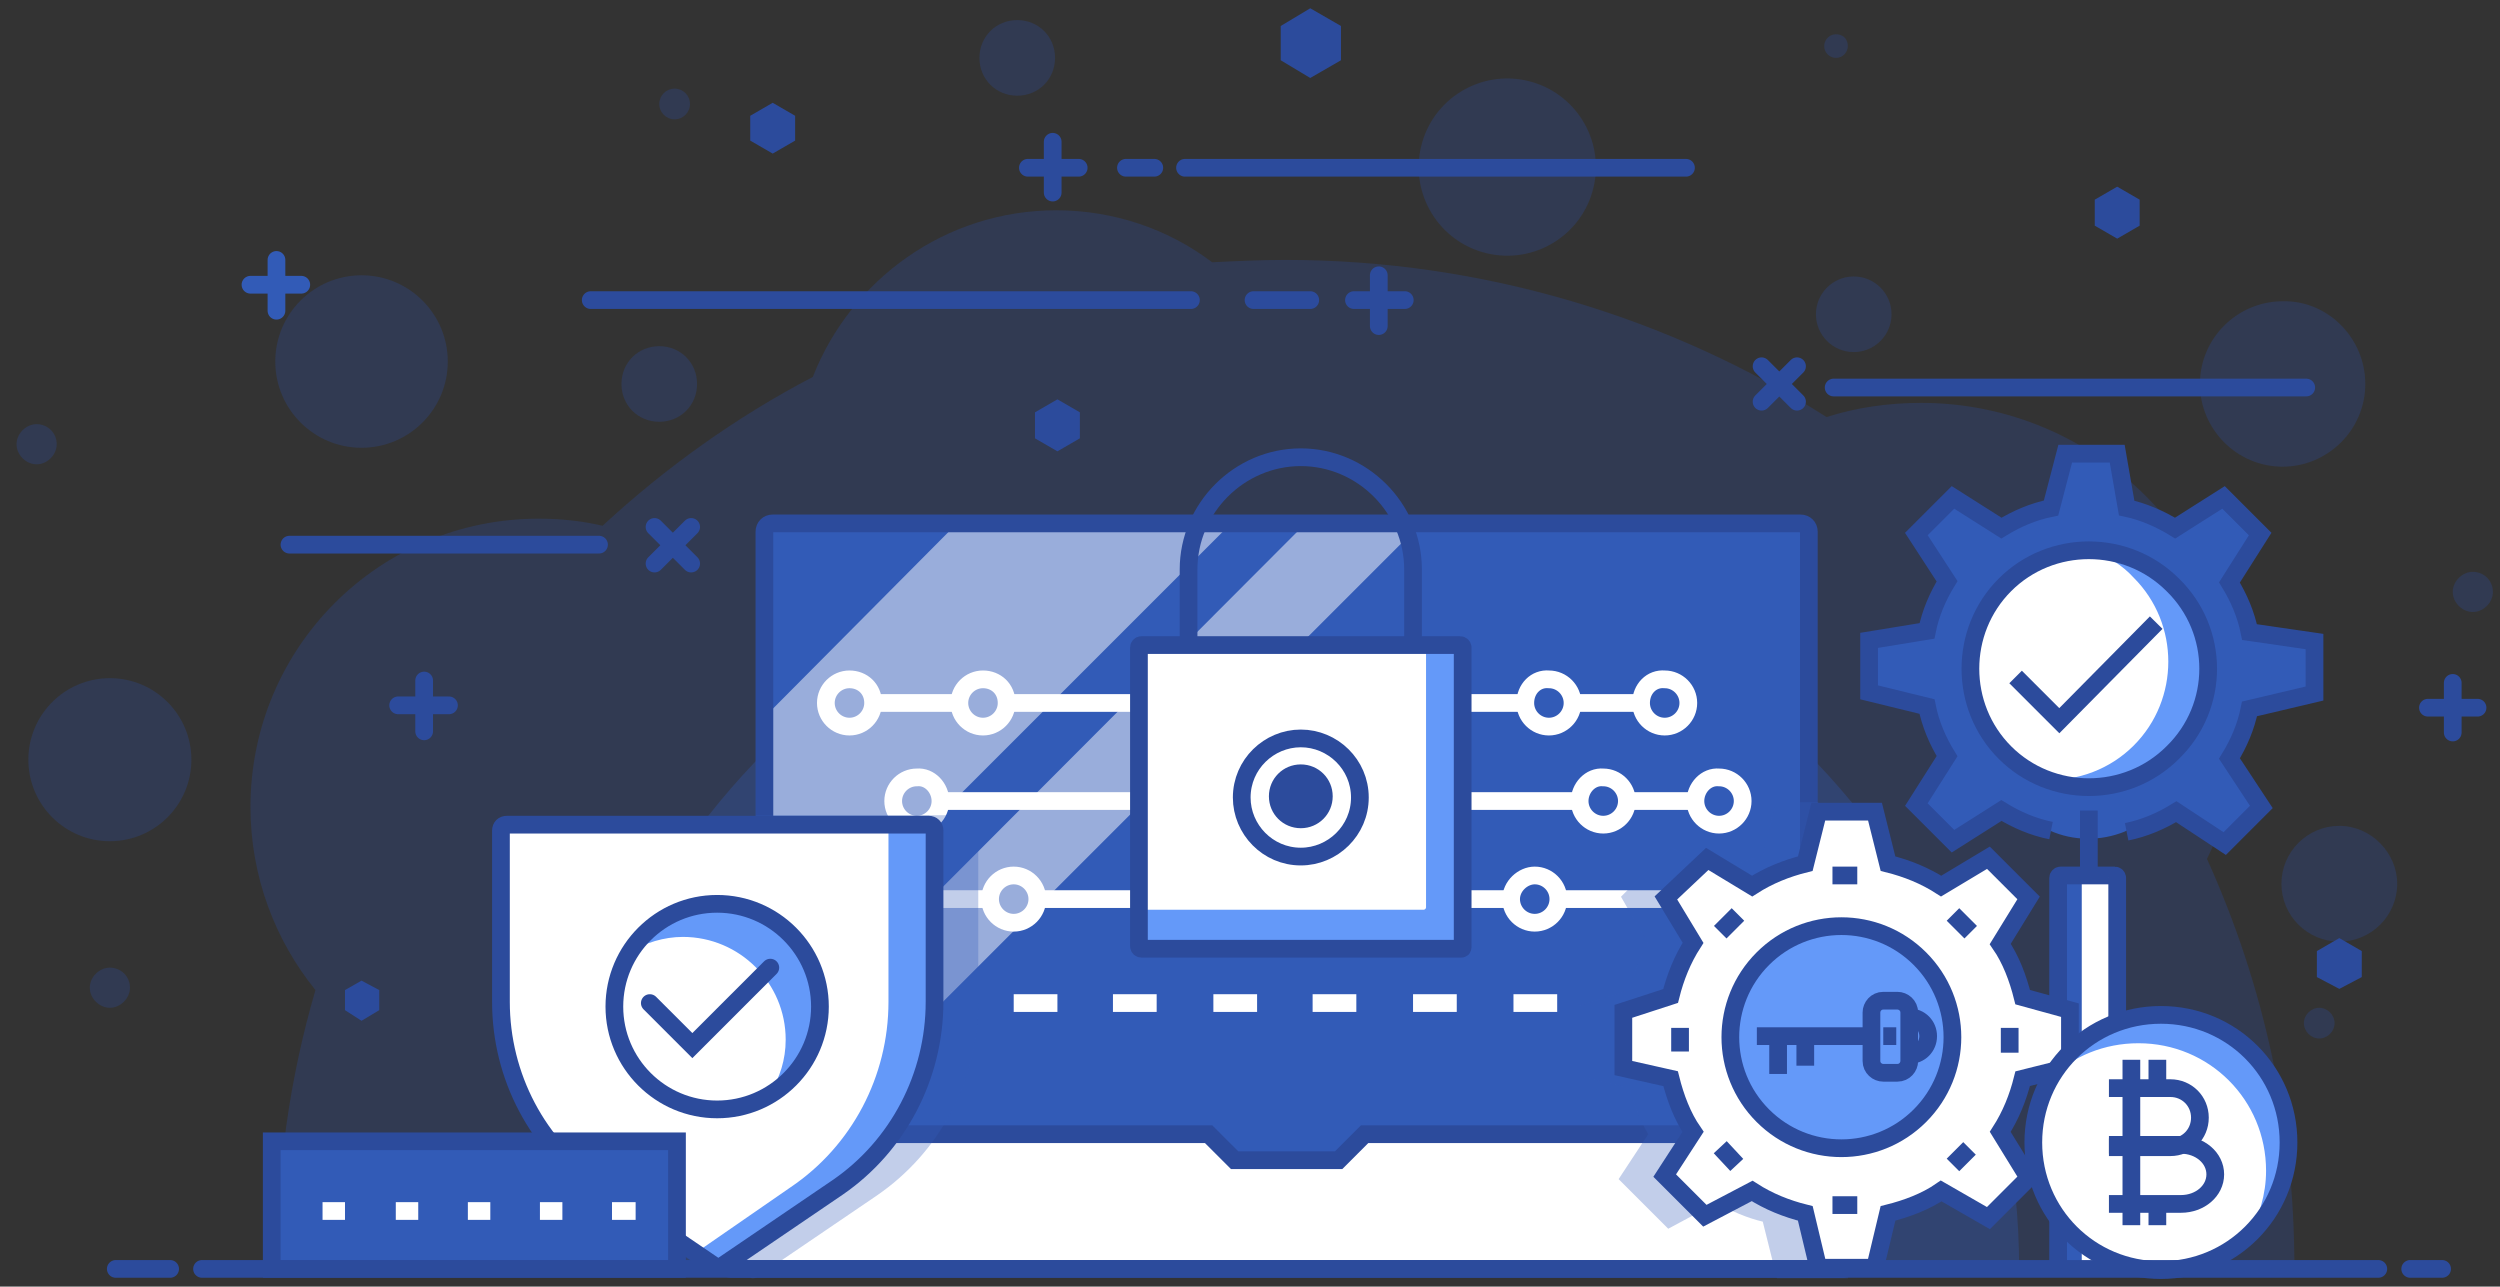 <?xml version="1.0" encoding="UTF-8"?> <!-- Generator: Adobe Illustrator 22.0.0, SVG Export Plug-In . SVG Version: 6.00 Build 0) --> <svg xmlns="http://www.w3.org/2000/svg" xmlns:xlink="http://www.w3.org/1999/xlink" id="Слой_1" x="0px" y="0px" viewBox="0 0 211.6 108.9" style="enable-background:new 0 0 211.6 108.9;" xml:space="preserve"><rect x="0" y="0" width="211.6" height="108.9" fill="#333333" stroke="none"/> <style type="text/css"> .st0{opacity:0.3;fill:#2C4B9C;} .st1{opacity:0.3;fill:#325BB7;} .st2{fill:#325BB7;} .st3{fill:#FFFFFF;} .st4{fill:#6499F9;} .st5{fill:none;stroke:#2C4B9C;stroke-width:1.5;stroke-miterlimit:10;} .st6{fill:none;stroke:#2C4B9C;stroke-width:1.5;stroke-linecap:round;stroke-miterlimit:10;} .st7{fill:none;stroke:#325BB7;stroke-width:1.5;stroke-linecap:round;stroke-miterlimit:10;} .st8{fill:#2C4B9C;} .st9{opacity:0.5;} .st10{fill:none;stroke:#FFFFFF;stroke-width:1.5;stroke-miterlimit:10;} </style> <path id="XMLID_821_" class="st0" d="M194.2,107.4c0-12.4-2.6-24.1-7.4-34.7c1.7-3.5,2.7-7.5,2.7-11.7c0-14.9-12.1-26.9-26.9-26.9 c-2.8,0-5.5,0.4-8,1.2c-13.2-8.4-29-13.3-45.8-13.3c-2.1,0-4.2,0.1-6.2,0.2c-3.7-2.8-8.3-4.4-13.2-4.4c-9.4,0-17.4,5.9-20.6,14.1 c-6.5,3.4-12.5,7.7-17.8,12.6c-1.7-0.4-3.5-0.6-5.4-0.6c-13.5,0-24.4,10.9-24.4,24.4c0,5.9,2.1,11.3,5.5,15.5 c-2.2,7.5-3.3,15.4-3.3,23.6H194.2z"></path> <path id="XMLID_820_" class="st1" d="M170.9,107.4c0-34.3-27.8-62.1-62.1-62.1s-62.1,27.8-62.1,62.1H170.9z"></path> <path id="XMLID_819_" class="st0" d="M202.9,74.8c0,2.7-2.2,4.9-4.9,4.9s-4.9-2.2-4.9-4.9c0-2.7,2.2-4.9,4.9-4.9 S202.9,72.2,202.9,74.8z"></path> <ellipse id="XMLID_818_" transform="matrix(0.231 -0.973 0.973 0.231 84.307 134.92)" class="st0" cx="127.5" cy="14.2" rx="7.5" ry="7.5"></ellipse> <path id="XMLID_817_" class="st0" d="M59,32.5c0,1.8-1.4,3.2-3.2,3.2c-1.8,0-3.2-1.4-3.2-3.2c0-1.8,1.4-3.2,3.2-3.2 C57.6,29.3,59,30.7,59,32.5z"></path> <circle id="XMLID_816_" class="st0" cx="156.9" cy="26.6" r="3.2"></circle> <path id="XMLID_815_" class="st0" d="M89.3,4.9c0,1.8-1.4,3.2-3.2,3.2c-1.8,0-3.2-1.4-3.2-3.2c0-1.8,1.4-3.2,3.2-3.2 C87.9,1.7,89.3,3.1,89.3,4.9z"></path> <path id="XMLID_814_" class="st0" d="M197.6,86.6c0,0.7-0.6,1.3-1.3,1.3s-1.3-0.6-1.3-1.3c0-0.7,0.6-1.3,1.3-1.3 S197.6,85.9,197.6,86.6z"></path> <path id="XMLID_813_" class="st0" d="M156.4,3.9c0,0.5-0.4,1-1,1c-0.5,0-1-0.4-1-1c0-0.5,0.4-1,1-1C156,2.9,156.4,3.3,156.4,3.9z"></path> <circle id="XMLID_812_" class="st0" cx="57.1" cy="8.8" r="1.3"></circle> <path id="XMLID_804_" class="st0" d="M4.8,37.6c0,0.9-0.8,1.7-1.7,1.7s-1.7-0.8-1.7-1.7c0-0.9,0.8-1.7,1.7-1.7S4.8,36.6,4.8,37.6z"></path> <path id="XMLID_803_" class="st0" d="M211,50.1c0,0.9-0.8,1.7-1.7,1.7c-0.9,0-1.7-0.8-1.7-1.7c0-0.9,0.8-1.7,1.7-1.7 C210.3,48.4,211,49.2,211,50.1z"></path> <circle id="XMLID_802_" class="st0" cx="30.6" cy="30.6" r="7.3"></circle> <path id="XMLID_801_" class="st0" d="M11,83.6c0,0.9-0.8,1.7-1.7,1.7c-0.9,0-1.7-0.8-1.7-1.7c0-0.9,0.8-1.7,1.7-1.7 C10.2,81.9,11,82.6,11,83.6z"></path> <path id="XMLID_800_" class="st0" d="M200.2,32.5c0,3.9-3.2,7-7,7c-3.9,0-7-3.2-7-7c0-3.9,3.2-7,7-7C197,25.4,200.2,28.6,200.2,32.5 z"></path> <circle id="XMLID_799_" class="st0" cx="9.3" cy="64.3" r="6.9"></circle> <path id="XMLID_493_" class="st2" d="M188.6,64.2c0.8-1.3,1.4-2.7,1.7-4.2l5.5-1.3l0-4.4l-5.5-0.8c-0.3-1.5-0.9-2.9-1.7-4.2l2.6-4.1 l-3.1-3.1l-4.1,2.6c-1.3-0.8-2.7-1.4-4.1-1.7l-0.8-4.6l-4.4,0l-1.2,4.6c-1.5,0.3-2.9,0.9-4.2,1.7l-4.1-2.6l-3.1,3.1l2.6,4 c-0.8,1.3-1.4,2.7-1.7,4.2l-4.9,0.8l0,4.4l4.9,1.2c0.3,1.5,0.9,2.9,1.7,4.2l-2.6,4.1l3.1,3.1l4.1-2.6c1.3,0.8,2.7,1.4,4.2,1.7l0,0 c2,0.9,4.3,0.9,6.3,0.1l0.2-0.1c1.5-0.3,2.9-0.9,4.2-1.7l4.1,2.7l3.1-3.1L188.6,64.2z"></path> <path id="XMLID_492_" class="st3" d="M183.9,63.7c-3.9,3.9-10.3,3.9-14.2,0c-3.9-3.9-3.9-10.3,0-14.2c3.9-3.9,10.3-3.9,14.2,0 C187.9,53.4,187.9,59.8,183.9,63.7z"></path> <path id="XMLID_491_" class="st4" d="M183.9,49.5c-1.9-1.9-4.4-2.9-6.8-2.9c1.3,0.5,2.5,1.2,3.5,2.3c3.9,3.9,3.9,10.3,0,14.2 c-2,2-4.7,3-7.4,2.9c3.6,1.4,7.9,0.6,10.8-2.3C187.9,59.8,187.9,53.4,183.9,49.5z"></path> <path id="XMLID_490_" class="st2" d="M179.2,74.3c0-0.1-0.1-0.2-0.2-0.2l-4.6,0c-0.1,0-0.2,0.1-0.2,0.2v33.5h5.1V74.3z"></path> <path id="XMLID_489_" class="st3" d="M176.1,107.9l3.1,0V74.3c0-0.1-0.1-0.2-0.2-0.2l-2.8,0V107.9z"></path> <g id="XMLID_486_"> <path id="XMLID_488_" class="st5" d="M173.6,70.3c-1.5-0.3-2.9-0.9-4.2-1.7l-4.1,2.6l-3.1-3.1l2.6-4.1c-0.8-1.3-1.4-2.7-1.7-4.2 l-4.9-1.2l0-4.4l4.9-0.8c0.3-1.5,0.9-2.9,1.7-4.2l-2.6-4l3.1-3.1l4.1,2.6c1.3-0.8,2.7-1.4,4.2-1.7l1.2-4.6l4.4,0l0.8,4.6 c1.4,0.3,2.8,0.9,4.1,1.7l4.1-2.6l3.1,3.1l-2.6,4.1c0.8,1.3,1.4,2.7,1.7,4.2l5.5,0.8l0,4.4l-5.5,1.3c-0.3,1.5-0.9,2.9-1.7,4.2 l2.7,4.1l-3.1,3.1l-4.1-2.7c-1.3,0.8-2.7,1.4-4.2,1.7"></path> <path id="XMLID_487_" class="st5" d="M183.9,49.5c-3.9-3.9-10.3-3.9-14.2,0c-3.9,3.9-3.9,10.3,0,14.2c3.9,3.9,10.3,3.9,14.2,0 C187.9,59.8,187.9,53.4,183.9,49.5z"></path> </g> <path id="XMLID_485_" class="st5" d="M179.2,107.9V74.3c0-0.1-0.1-0.2-0.2-0.2l-4.6,0c-0.1,0-0.2,0.1-0.2,0.2v33.5"></path> <line id="XMLID_229_" class="st5" x1="176.8" y1="73.5" x2="176.8" y2="68.6"></line> <polyline id="XMLID_189_" class="st5" points="170.6,57.3 174.3,61 182.5,52.7 "></polyline> <line id="XMLID_767_" class="st6" x1="38" y1="59.7" x2="33.7" y2="59.7"></line> <line id="XMLID_766_" class="st6" x1="35.9" y1="61.9" x2="35.9" y2="57.6"></line> <line id="XMLID_19_" class="st7" x1="21.2" y1="24.1" x2="25.5" y2="24.1"></line> <line id="XMLID_16_" class="st7" x1="23.4" y1="26.3" x2="23.4" y2="22"></line> <line id="XMLID_9_" class="st6" x1="205.5" y1="59.9" x2="209.7" y2="59.9"></line> <line id="XMLID_8_" class="st6" x1="207.6" y1="62" x2="207.6" y2="57.8"></line> <line id="XMLID_758_" class="st6" x1="55.4" y1="47.7" x2="58.5" y2="44.6"></line> <line id="XMLID_757_" class="st6" x1="58.5" y1="47.7" x2="55.4" y2="44.6"></line> <polygon id="XMLID_626_" class="st8" points="177.3,16.9 179.2,15.8 181.1,16.9 181.1,19.1 179.2,20.2 177.3,19.1 "></polygon> <polygon id="XMLID_51_" class="st8" points="63.5,9.8 65.4,8.7 67.3,9.8 67.3,11.9 65.4,13 63.5,11.9 "></polygon> <polygon id="XMLID_625_" class="st8" points="87.6,34.9 89.5,33.8 91.4,34.9 91.4,37.1 89.5,38.2 87.6,37.1 "></polygon> <polygon id="XMLID_624_" class="st8" points="196.1,80.5 198,79.4 199.9,80.5 199.9,82.7 198,83.7 196.1,82.7 "></polygon> <polygon id="XMLID_622_" class="st8" points="108.4,2.2 110.9,0.7 113.5,2.2 113.5,5.1 110.9,6.6 108.4,5.1 "></polygon> <line id="XMLID_908_" class="st6" x1="142.7" y1="14.2" x2="100.3" y2="14.2"></line> <line id="XMLID_907_" class="st6" x1="95.3" y1="14.2" x2="97.7" y2="14.2"></line> <line id="XMLID_904_" class="st6" x1="91.3" y1="14.2" x2="87" y2="14.2"></line> <line id="XMLID_903_" class="st6" x1="89.1" y1="16.3" x2="89.1" y2="12"></line> <line id="XMLID_900_" class="st6" x1="114.6" y1="25.4" x2="118.9" y2="25.4"></line> <line id="XMLID_885_" class="st6" x1="116.7" y1="27.6" x2="116.7" y2="23.3"></line> <line id="XMLID_874_" class="st6" x1="152.1" y1="34" x2="149.1" y2="31"></line> <line id="XMLID_873_" class="st6" x1="149.1" y1="34" x2="152.1" y2="31"></line> <line id="XMLID_866_" class="st6" x1="24.5" y1="46.1" x2="50.7" y2="46.1"></line> <line id="XMLID_865_" class="st6" x1="50" y1="25.4" x2="100.8" y2="25.4"></line> <line id="XMLID_864_" class="st6" x1="195.2" y1="32.8" x2="155.2" y2="32.8"></line> <line id="XMLID_863_" class="st6" x1="110.9" y1="25.4" x2="106.1" y2="25.4"></line> <polygon id="XMLID_861_" class="st8" points="29.2,83.8 30.6,83 32.1,83.8 32.1,85.5 30.6,86.4 29.2,85.5 "></polygon> <rect id="XMLID_115_" x="65.4" y="43.9" class="st2" width="87.7" height="57.8"></rect> <g id="XMLID_83_" class="st9"> <polygon id="XMLID_88_" class="st3" points="120.7,43.9 110.9,43.9 65.4,89.5 65.4,99.2 "></polygon> <polygon id="XMLID_86_" class="st3" points="65.4,60 65.4,83.1 104.6,43.9 81.4,43.9 "></polygon> </g> <path id="XMLID_80_" class="st3" d="M156,107.4H61.9c-0.2,0-0.4-0.1-0.4-0.3l-2-10.5C59.4,96.3,59.7,96,60,96h42.4l2.2,2.2h8.8 l2.2-2.2h42.4c0.3,0,0.5,0.3,0.5,0.6l-2,10.5C156.3,107.3,156.2,107.4,156,107.4z"></path> <path id="XMLID_79_" class="st5" d="M156.4,107.1l2-10.5c0.1-0.3-0.2-0.6-0.5-0.6h-42.4l-2.2,2.2h-8.8l-2.2-2.2H60 c-0.3,0-0.5,0.3-0.5,0.6l2,10.5c0,0.2,0.2,0.3,0.4,0.3H156C156.2,107.4,156.3,107.3,156.4,107.1z"></path> <path id="XMLID_78_" class="st5" d="M153.1,96.2V45c0-0.4-0.3-0.7-0.7-0.7h-87c-0.4,0-0.7,0.3-0.7,0.7v51.2"></path> <line id="XMLID_76_" class="st10" x1="89.5" y1="84.9" x2="85.8" y2="84.9"></line> <line id="XMLID_73_" class="st10" x1="97.9" y1="84.9" x2="94.2" y2="84.9"></line> <line id="XMLID_242_" class="st10" x1="106.4" y1="84.9" x2="102.7" y2="84.9"></line> <line id="XMLID_41_" class="st10" x1="114.8" y1="84.9" x2="111.1" y2="84.9"></line> <line id="XMLID_43_" class="st10" x1="123.3" y1="84.9" x2="119.6" y2="84.9"></line> <line id="XMLID_60_" class="st10" x1="131.8" y1="84.9" x2="128.1" y2="84.9"></line> <line id="XMLID_72_" class="st10" x1="85.1" y1="59.5" x2="96.4" y2="59.5"></line> <line id="XMLID_278_" class="st10" x1="79.5" y1="67.8" x2="96.4" y2="67.8"></line> <line id="XMLID_279_" class="st10" x1="87.9" y1="76.1" x2="96.4" y2="76.1"></line> <line id="XMLID_280_" class="st10" x1="77.3" y1="76.1" x2="83.6" y2="76.1"></line> <line id="XMLID_121_" class="st10" x1="81.1" y1="59.5" x2="73.4" y2="59.5"></line> <path id="XMLID_68_" class="st10" d="M85.2,59.5c0,1.1-0.9,2-2,2s-2-0.9-2-2c0-1.1,0.9-2,2-2S85.2,58.3,85.2,59.5z"></path> <path id="XMLID_301_" class="st10" d="M87.8,76.1c0,1.1-0.9,2-2,2s-2-0.9-2-2c0-1.1,0.9-2,2-2S87.8,75,87.8,76.1z"></path> <path id="XMLID_356_" class="st10" d="M77.6,76.1c0,1.1-0.9,2-2,2s-2-0.9-2-2c0-1.1,0.9-2,2-2S77.6,75,77.6,76.1z"></path> <path id="XMLID_237_" class="st10" d="M73.9,59.5c0,1.1-0.9,2-2,2s-2-0.9-2-2c0-1.1,0.9-2,2-2S73.9,58.3,73.9,59.5z"></path> <path id="XMLID_281_" class="st10" d="M79.6,67.8c0,1.1-0.9,2-2,2c-1.1,0-2-0.9-2-2c0-1.1,0.9-2,2-2C78.7,65.7,79.6,66.7,79.6,67.8z "></path> <line id="XMLID_425_" class="st10" x1="128.9" y1="59.5" x2="123.8" y2="59.5"></line> <line id="XMLID_424_" class="st10" x1="133.9" y1="67.8" x2="123.8" y2="67.8"></line> <line id="XMLID_340_" class="st10" x1="137.8" y1="67.8" x2="143.7" y2="67.8"></line> <line id="XMLID_423_" class="st10" x1="127.9" y1="76.1" x2="123.8" y2="76.1"></line> <line id="XMLID_422_" class="st10" x1="142.9" y1="76.1" x2="132" y2="76.1"></line> <line id="XMLID_421_" class="st10" x1="133.2" y1="59.5" x2="139" y2="59.5"></line> <path id="XMLID_420_" class="st10" d="M129.1,59.5c0,1.1,0.9,2,2,2c1.1,0,2-0.9,2-2c0-1.1-0.9-2-2-2C130,57.4,129.1,58.3,129.1,59.5 z"></path> <path id="XMLID_419_" class="st10" d="M127.9,76.1c0,1.1,0.9,2,2,2c1.1,0,2-0.9,2-2c0-1.1-0.9-2-2-2C128.9,74.1,127.9,75,127.9,76.1 z"></path> <path id="XMLID_418_" class="st10" d="M142.6,76.1c0,1.1,0.9,2,2,2c1.1,0,2-0.9,2-2c0-1.1-0.9-2-2-2C143.5,74.1,142.6,75,142.6,76.1 z"></path> <path id="XMLID_379_" class="st10" d="M138.9,59.5c0,1.1,0.9,2,2,2c1.1,0,2-0.9,2-2c0-1.1-0.9-2-2-2 C139.8,57.4,138.9,58.3,138.9,59.5z"></path> <path id="XMLID_376_" class="st10" d="M133.7,67.8c0,1.1,0.9,2,2,2c1.1,0,2-0.9,2-2c0-1.1-0.9-2-2-2 C134.6,65.7,133.7,66.7,133.7,67.8z"></path> <path id="XMLID_426_" class="st10" d="M143.5,67.8c0,1.1,0.9,2,2,2c1.1,0,2-0.9,2-2c0-1.1-0.9-2-2-2 C144.4,65.7,143.5,66.7,143.5,67.8z"></path> <path id="XMLID_18_" class="st3" d="M123.8,80.3H96.7c-0.1,0-0.2-0.1-0.2-0.2V54.8c0-0.1,0.1-0.2,0.2-0.2h27.1 c0.1,0,0.2,0.1,0.2,0.2v25.3C124,80.2,123.9,80.3,123.8,80.3z"></path> <path id="XMLID_38_" class="st4" d="M123.8,54.6h-3.1v22.2c0,0.1-0.1,0.2-0.2,0.2h-24v3.1c0,0.1,0.1,0.2,0.2,0.2h27.1 c0.1,0,0.2-0.1,0.2-0.2V54.8C124,54.7,123.9,54.6,123.8,54.6z"></path> <path id="XMLID_17_" class="st5" d="M123.8,80.1V54.8c0-0.1-0.1-0.2-0.2-0.2H96.6c-0.1,0-0.2,0.1-0.2,0.2v25.3 c0,0.1,0.1,0.2,0.2,0.2h27.1C123.8,80.3,123.8,80.2,123.8,80.1z"></path> <path id="XMLID_14_" class="st5" d="M119.6,54.6v-6.4c0-5.2-4.3-9.5-9.5-9.5l0,0c-5.2,0-9.5,4.3-9.5,9.5v6.4"></path> <path id="XMLID_11_" class="st8" d="M110.1,64.7c-1.5,0-2.7,1.2-2.7,2.7c0,1.5,1.2,2.7,2.7,2.7c1.5,0,2.7-1.2,2.7-2.7 C112.8,65.9,111.6,64.7,110.1,64.7z"></path> <path id="XMLID_13_" class="st5" d="M110.1,62.5c-2.7,0-5,2.2-5,5c0,2.7,2.2,5,5,5c2.7,0,5-2.2,5-5 C115.1,64.7,112.8,62.5,110.1,62.5z"></path> <path id="XMLID_509_" class="st1" d="M157.9,95.3h-4V67.9h-3.6l-1.1,4.5c-1.4,0.4-2.7,0.9-3.9,1.6l-3.9-2.3l-4.2,4.2l2.3,4 c-0.7,1.2-1.3,2.6-1.6,3.9l-4.2,1.3l0,6l4.2,1c0.4,1.4,0.9,2.7,1.6,3.9l-2.5,3.8l4.2,4.2l4.1-2.2c1.2,0.7,2.6,1.3,3.9,1.6l1.2,4.8 l5.8,0c0.1,0,0.1,0,0.2,0l1.1-4.7c0.2,0,0.4-0.1,0.5-0.2l1.2-6.5c0.1-0.4,0-0.7-0.3-1C158.6,95.5,158.3,95.3,157.9,95.3z"></path> <path id="XMLID_462_" class="st3" d="M175.3,90.3l0-4.8l-4-1.1c-0.4-1.6-1-3.2-1.9-4.5l2.4-3.9l-3.4-3.4l-4,2.4 c-1.4-0.9-2.9-1.5-4.5-1.9l-1.1-4.4H154l-1.1,4.4c-1.6,0.4-3.1,1-4.5,1.9l-3.8-2.3l-3.4,3.4l2.3,3.8c-0.9,1.4-1.5,2.9-1.9,4.5 l-4,1.3l0,4.8l4,0.9c0.4,1.6,1,3.2,1.9,4.5l-2.4,3.7l3.4,3.4l4-2.1c1.4,0.9,2.9,1.5,4.5,1.9l1.1,4.6l4.8,0l1.1-4.6 c1.6-0.4,3.2-1,4.5-1.9l4,2.3l3.4-3.4l-2.4-3.9c0.9-1.4,1.5-2.9,1.9-4.5L175.3,90.3z"></path> <ellipse id="XMLID_461_" transform="matrix(0.707 -0.707 0.707 0.707 -16.441 135.935)" class="st4" cx="155.9" cy="87.8" rx="9.4" ry="9.4"></ellipse> <ellipse id="XMLID_427_" transform="matrix(0.707 -0.707 0.707 0.707 -16.441 135.935)" class="st5" cx="155.9" cy="87.8" rx="9.4" ry="9.4"></ellipse> <g id="XMLID_448_"> <path id="XMLID_457_" class="st5" d="M175.2,90.3l0-4.8l-4-1.1c-0.4-1.6-1-3.2-1.9-4.5l2.4-3.9l-3.4-3.4l-4,2.4 c-1.4-0.9-2.9-1.5-4.5-1.9l-1.1-4.4h-4.8l-1.1,4.4c-1.6,0.4-3.1,1-4.5,1.9l-3.8-2.3L141,76l2.3,3.8c-0.9,1.4-1.5,2.9-1.9,4.5 l-4,1.3l0,4.8l4,0.9c0.4,1.6,1,3.2,1.9,4.5l-2.4,3.7l3.4,3.4l4-2.1c1.4,0.9,2.9,1.5,4.5,1.9l1.1,4.6l4.8,0l1.1-4.6 c1.6-0.4,3.2-1,4.5-1.9l4,2.3l3.4-3.4l-2.4-3.9c0.9-1.4,1.5-2.9,1.9-4.5L175.2,90.3z"></path> <line id="XMLID_456_" class="st5" x1="157.2" y1="74.1" x2="155.1" y2="74.1"></line> <line id="XMLID_455_" class="st5" x1="165.3" y1="77.4" x2="166.8" y2="78.9"></line> <line id="XMLID_454_" class="st5" x1="170.1" y1="89.1" x2="170.1" y2="87"></line> <line id="XMLID_453_" class="st5" x1="165.3" y1="98.6" x2="166.7" y2="97.2"></line> <line id="XMLID_452_" class="st5" x1="155.1" y1="102" x2="157.2" y2="102"></line> <line id="XMLID_451_" class="st5" x1="147" y1="98.6" x2="145.6" y2="97.1"></line> <line id="XMLID_450_" class="st5" x1="142.2" y1="89" x2="142.2" y2="87"></line> <line id="XMLID_449_" class="st5" x1="147.1" y1="77.4" x2="145.6" y2="78.9"></line> </g> <g id="XMLID_429_"> <path id="XMLID_435_" class="st5" d="M161.6,89.8v-4.1c0-0.6-0.5-1-1-1h-1.2c-0.6,0-1,0.5-1,1v4.1c0,0.6,0.5,1,1,1h1.2 C161.2,90.8,161.6,90.3,161.6,89.8z"></path> <line id="XMLID_434_" class="st5" x1="158.3" y1="87.7" x2="148.7" y2="87.7"></line> <line id="XMLID_433_" class="st5" x1="150.5" y1="90.9" x2="150.5" y2="87.7"></line> <line id="XMLID_432_" class="st5" x1="152.8" y1="90.2" x2="152.8" y2="87.7"></line> <path id="XMLID_431_" class="st5" d="M161.6,89.3c0.9,0,1.6-0.7,1.6-1.6s-0.7-1.6-1.6-1.6"></path> <line id="XMLID_430_" class="st5" x1="159.4" y1="87.7" x2="160.5" y2="87.7"></line> </g> <path id="XMLID_510_" class="st1" d="M63.7,108.2c0.2,0,0.4-0.1,0.5-0.2l10-6.8c5.4-3.7,8.6-9.8,8.6-16.4V70.3 c0-0.7-0.6-1.3-1.3-1.3H64v26.2h-4c-0.4,0-0.7,0.2-1,0.4c-0.2,0.3-0.3,0.7-0.3,1l1.8,9.4l2.7,1.8C63.4,108.1,63.6,108.2,63.7,108.2z "></path> <path id="XMLID_484_" class="st3" d="M70.8,100.6l-10,6.8c-0.1,0-0.1,0-0.2,0l-10-6.8c-5.2-3.6-8.3-9.4-8.3-15.7V70.3 c0-0.3,0.2-0.5,0.5-0.5h35.8c0.3,0,0.5,0.2,0.5,0.5v14.5C79.1,91.1,76,97,70.8,100.6z"></path> <path id="XMLID_208_" class="st4" d="M78.6,69.8h-3.9c0.3,0,0.5,0.2,0.5,0.5v14.5c0,6.3-3.1,12.2-8.3,15.7l-8.1,5.6l1.9,1.3 c0.1,0,0.1,0,0.2,0l10-6.8c5.2-3.6,8.3-9.4,8.3-15.7V70.3C79.1,70,78.9,69.8,78.6,69.8z"></path> <path id="XMLID_483_" class="st5" d="M79.1,84.8V70.3c0-0.3-0.2-0.5-0.5-0.5H42.9c-0.3,0-0.5,0.2-0.5,0.5v14.5 c0,6.3,3.1,12.2,8.3,15.7l10,6.8c0.1,0,0.1,0,0.2,0l10-6.8C76,97,79.1,91.1,79.1,84.8z"></path> <path id="XMLID_482_" class="st3" d="M60.7,76.5c-4.8,0-8.7,3.9-8.7,8.7c0,4.8,3.9,8.7,8.7,8.7c4.8,0,8.7-3.9,8.7-8.7 C69.4,80.4,65.5,76.5,60.7,76.5z"></path> <path id="XMLID_460_" class="st4" d="M60.7,76.5c-3.1,0-5.8,1.6-7.4,4.1c1.3-0.8,2.9-1.3,4.5-1.3c4.8,0,8.7,3.9,8.7,8.7 c0,1.7-0.5,3.2-1.3,4.5c2.5-1.5,4.1-4.2,4.1-7.4C69.4,80.4,65.5,76.5,60.7,76.5z"></path> <polyline id="XMLID_459_" class="st6" points="55,84.9 58.6,88.5 65.2,81.9 "></polyline> <path id="XMLID_458_" class="st5" d="M60.7,76.5c-4.8,0-8.7,3.9-8.7,8.7c0,4.8,3.9,8.7,8.7,8.7c4.8,0,8.7-3.9,8.7-8.7 C69.4,80.4,65.5,76.5,60.7,76.5z"></path> <polygon id="XMLID_273_" class="st2" points="50,96.6 29,96.6 23,96.6 23,107.4 57.3,107.4 57.3,96.6 "></polygon> <polygon id="XMLID_134_" class="st6" points="50,96.6 29,96.6 23,96.6 23,107.4 57.3,107.4 57.3,96.6 "></polygon> <line id="XMLID_219_" class="st10" x1="29.2" y1="102.5" x2="27.3" y2="102.5"></line> <line id="XMLID_218_" class="st10" x1="35.4" y1="102.5" x2="33.5" y2="102.5"></line> <line id="XMLID_217_" class="st10" x1="41.5" y1="102.5" x2="39.6" y2="102.5"></line> <line id="XMLID_213_" class="st10" x1="47.6" y1="102.5" x2="45.7" y2="102.5"></line> <line id="XMLID_212_" class="st10" x1="53.8" y1="102.5" x2="51.8" y2="102.5"></line> <path id="XMLID_192_" class="st3" d="M193.7,96.7c0,6-4.8,10.8-10.8,10.8c-6,0-10.8-4.8-10.8-10.8c0-6,4.8-10.8,10.8-10.8 C188.9,85.9,193.7,90.7,193.7,96.7z"></path> <path id="XMLID_191_" class="st4" d="M182.9,85.9c-4,0-7.4,2.1-9.3,5.3c1.9-1.8,4.5-2.9,7.4-2.9c6,0,10.8,4.8,10.8,10.8 c0,2-0.6,3.9-1.5,5.5c2.1-2,3.4-4.7,3.4-7.8C193.7,90.7,188.9,85.9,182.9,85.9z"></path> <g id="XMLID_167_"> <path id="XMLID_184_" class="st5" d="M178.5,92.1h5.2c1.4,0,2.5,1.1,2.5,2.5v0c0,1.4-1.1,2.5-2.5,2.5h-5.2"></path> <path id="XMLID_180_" class="st5" d="M178.5,96.9h6.1c1.6,0,2.9,1.1,2.9,2.5l0,0c0,1.4-1.3,2.5-2.9,2.5h-6.1"></path> <line id="XMLID_179_" class="st5" x1="180.4" y1="89.7" x2="180.4" y2="103.7"></line> <line id="XMLID_177_" class="st5" x1="182.6" y1="89.7" x2="182.6" y2="92.1"></line> <line id="XMLID_173_" class="st5" x1="182.6" y1="101.8" x2="182.6" y2="103.7"></line> </g> <path id="XMLID_166_" class="st5" d="M193.7,96.7c0,6-4.8,10.8-10.8,10.8c-6,0-10.8-4.8-10.8-10.8c0-6,4.8-10.8,10.8-10.8 C188.9,85.9,193.7,90.7,193.7,96.7z"></path> <line id="XMLID_145_" class="st6" x1="17.1" y1="107.4" x2="201.3" y2="107.4"></line> <line id="XMLID_144_" class="st6" x1="204" y1="107.4" x2="206.7" y2="107.4"></line> <line id="XMLID_143_" class="st6" x1="14.4" y1="107.4" x2="9.8" y2="107.4"></line> </svg> 